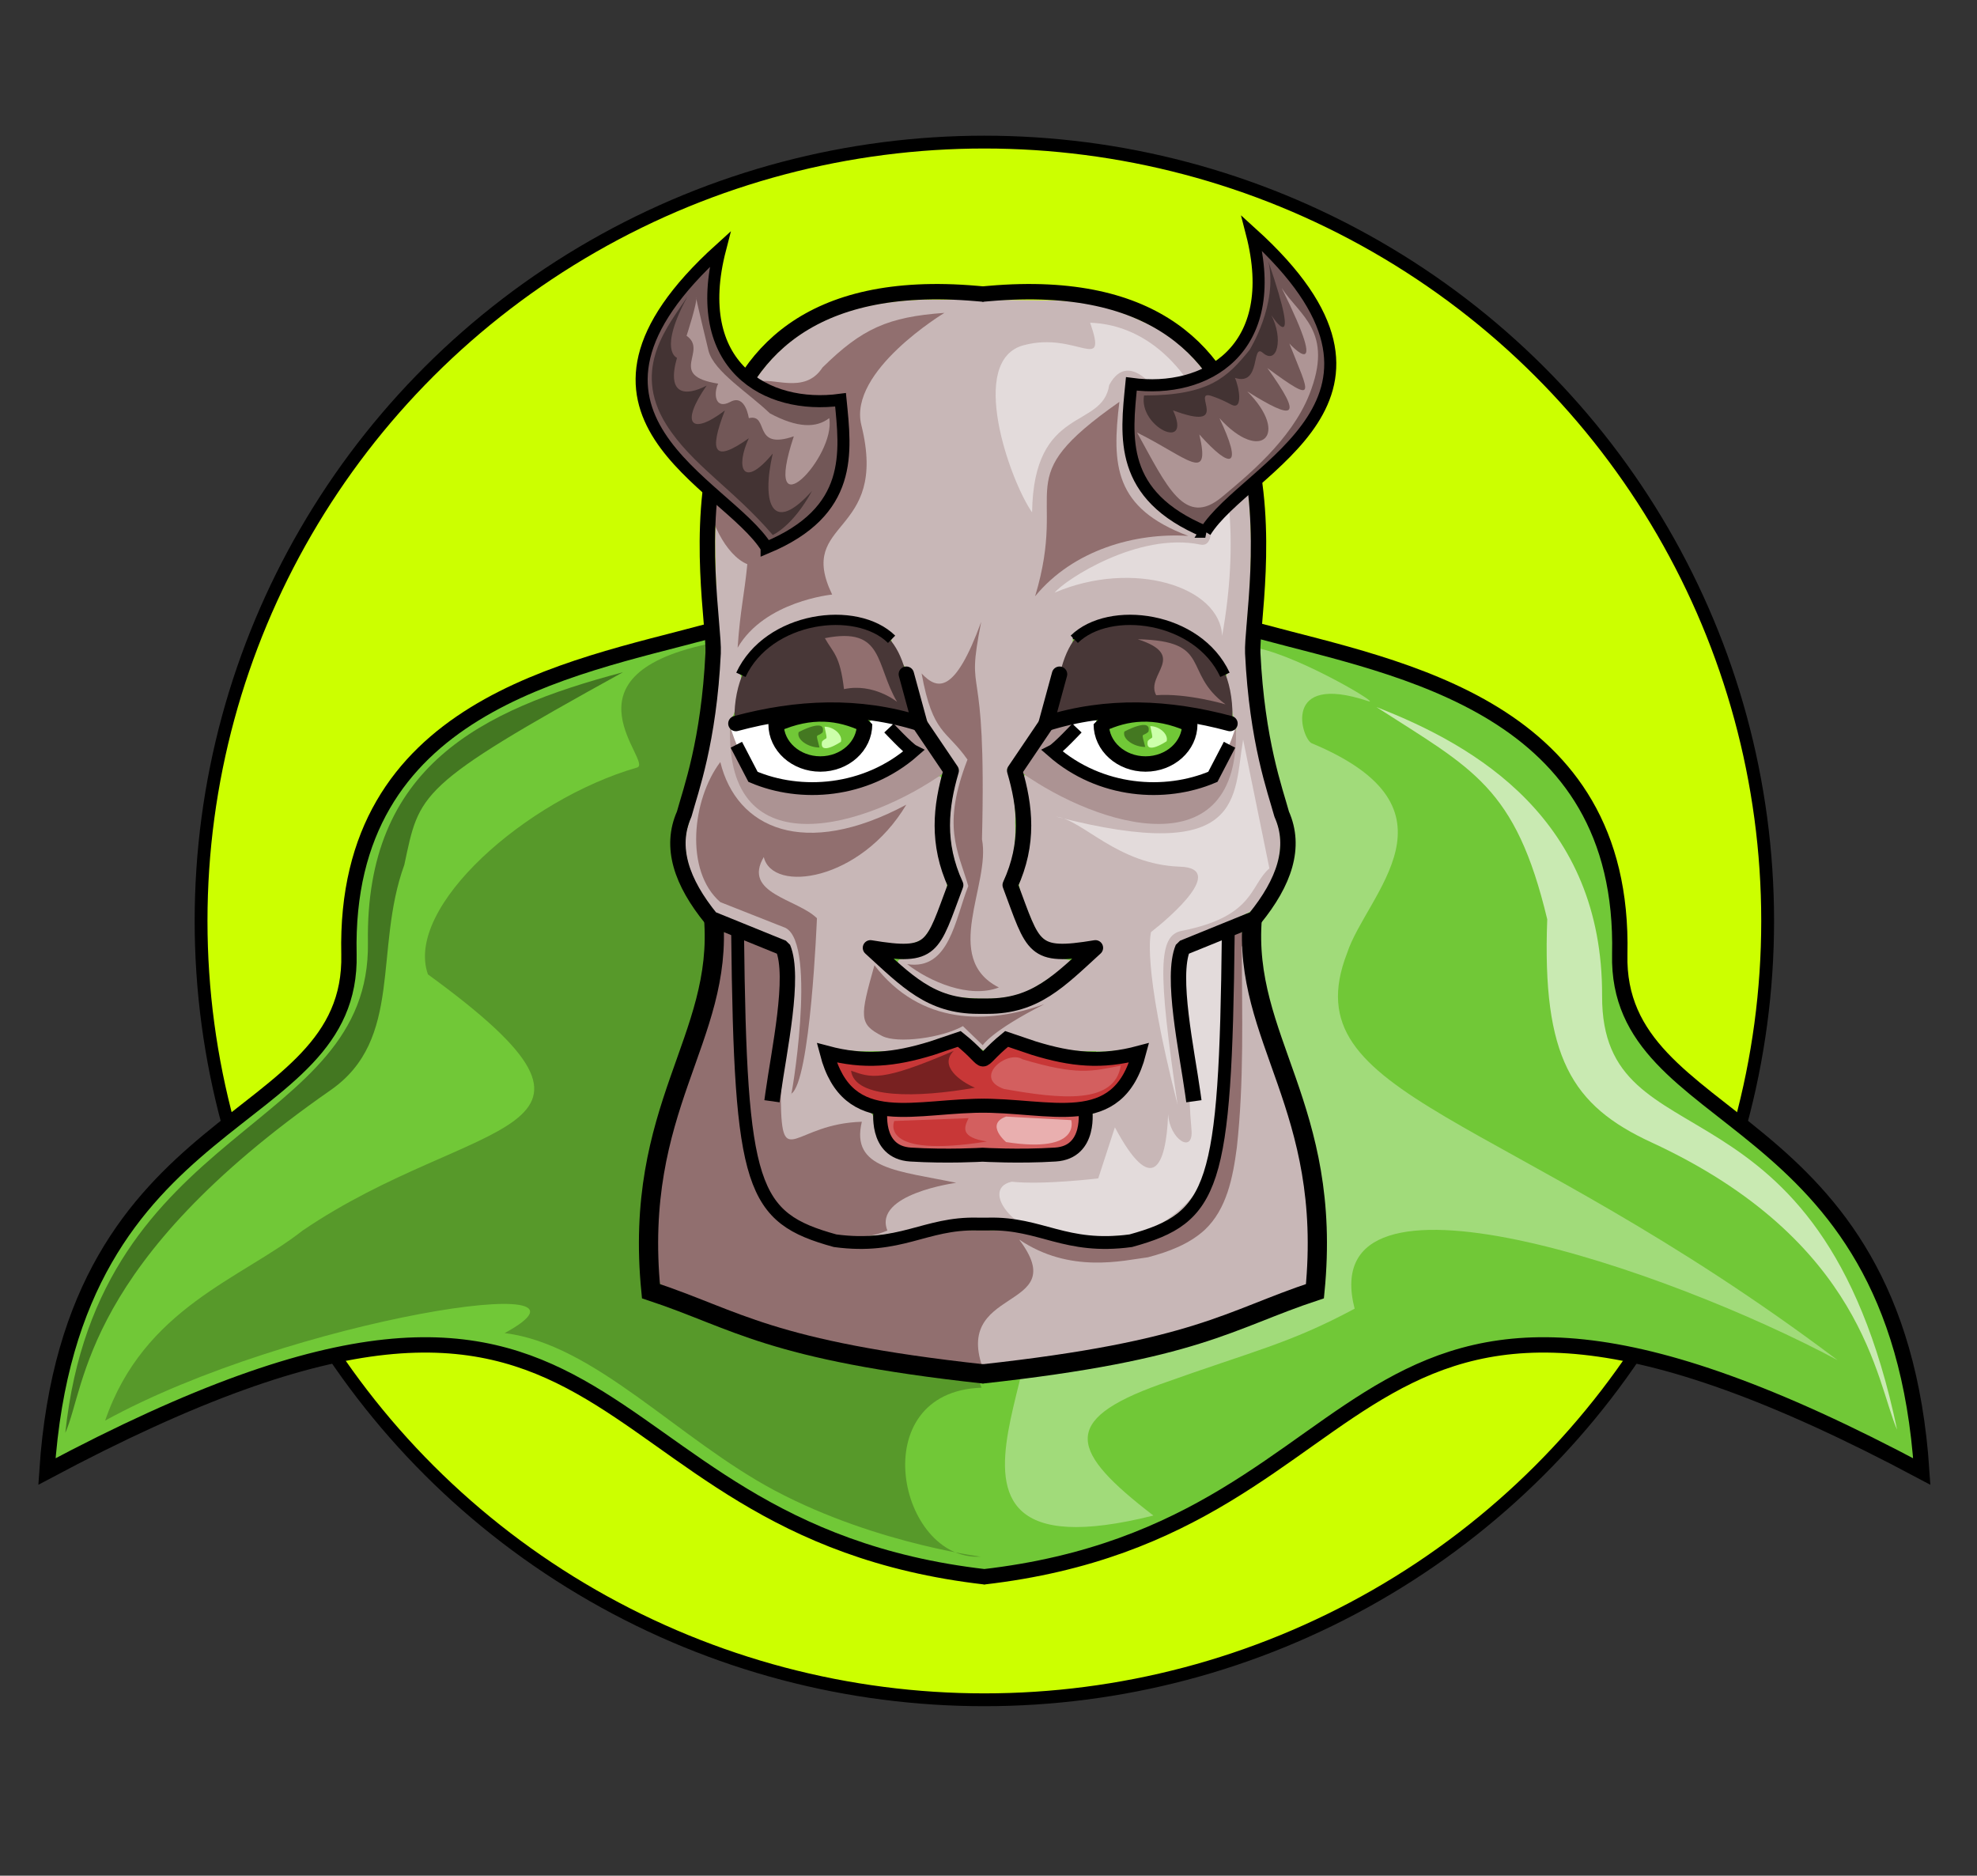 <?xml version="1.0" encoding="UTF-8" standalone="no"?>
<!-- Created with Inkscape (http://www.inkscape.org/) -->

<svg
   xmlns:dc="http://purl.org/dc/elements/1.1/"
   xmlns:cc="http://creativecommons.org/ns#"
   xmlns:rdf="http://www.w3.org/1999/02/22-rdf-syntax-ns#"
   xmlns:svg="http://www.w3.org/2000/svg"
   xmlns="http://www.w3.org/2000/svg"
   xmlns:sodipodi="http://sodipodi.sourceforge.net/DTD/sodipodi-0.dtd"
   xmlns:inkscape="http://www.inkscape.org/namespaces/inkscape"
   width="416.5mm"
   height="395.111mm"
   viewBox="0 0 1475.788 1400"
   id="svg2"
   version="1.1"
   inkscape:version="0.91 r13725"
   sodipodi:docname="GreyDevil.svg">
  <rect x="0" y="0" width="1475.788" height="1400" fill="#333333" stroke="none"/>
  <defs
     id="defs4" />
  <sodipodi:namedview
     id="base"
     pagecolor="#ffffff"
     bordercolor="#666666"
     borderopacity="1.0"
     inkscape:pageopacity="0.0"
     inkscape:pageshadow="2"
     inkscape:zoom="0.48928571"
     inkscape:cx="737.89386"
     inkscape:cy="700.00001"
     inkscape:document-units="px"
     inkscape:current-layer="layer1"
     showgrid="false"
     inkscape:window-width="1600"
     inkscape:window-height="837"
     inkscape:window-x="-8"
     inkscape:window-y="-8"
     inkscape:window-maximized="1"
     fit-margin-top="0"
     fit-margin-left="0"
     fit-margin-right="0"
     fit-margin-bottom="0"
     showguides="false" />
  <g
     inkscape:label="Layer 1"
     inkscape:groupmode="layer"
     id="layer1"
     transform="translate(339.57,85.581)">
    <g
       id="g8905">
      <g
         id="g8831">
        <g
           id="g8710"
           transform="matrix(0.957,0,0,0.957,12.079,4.586)">
          <ellipse
             ry="607.44"
             rx="610.982"
             cy="624.048"
             cx="400.368"
             id="path8708"
             style="color:#000000;clip-rule:nonzero;display:inline;overflow:visible;visibility:visible;opacity:1;isolation:auto;mix-blend-mode:normal;color-interpolation:sRGB;color-interpolation-filters:linearRGB;solid-color:#000000;solid-opacity:1;fill:#ccff00;fill-opacity:1;fill-rule:nonzero;stroke:#000000;stroke-width:10;stroke-linecap:round;stroke-linejoin:round;stroke-miterlimit:4;stroke-dasharray:none;stroke-dashoffset:0;stroke-opacity:1;color-rendering:auto;image-rendering:auto;shape-rendering:auto;text-rendering:auto;enable-background:accumulate" />
          <g
             transform="translate(78.859,33.043)"
             id="g8644">
            <path
               style="fill:#71c837;fill-rule:evenodd;stroke:#000000;stroke-width:11.976;stroke-linecap:butt;stroke-linejoin:miter;stroke-miterlimit:4;stroke-dasharray:none;stroke-opacity:1"
               d="m 105.54,365.291 c -107.575,29.035 -284.083,58.616 -279.652,251.697 3.192,139.118 -216.475,113.711 -235.588,403.42 464.632,-247.736 400.309,44.111 731.847,82.159 l -1.274,0 C 652.411,1064.519 588.088,772.672 1052.719,1020.408 1033.606,730.699 813.939,756.106 817.131,616.988 821.561,423.907 645.054,394.326 537.479,365.291 Z"
               id="path8445"
               inkscape:connector-curvature="0"
               sodipodi:nodetypes="csccccscc" />
            <path
               style="fill:#57992a;fill-opacity:1;fill-rule:evenodd;stroke:none;stroke-width:1px;stroke-linecap:butt;stroke-linejoin:miter;stroke-opacity:1"
               d="m 319.325,955.044 c -92.419,3.081 -65.003,135.101 -1.014,131.785 10.444,1.044 -78.353,-8.051 -160.244,-51.559 C 82.657,995.205 17.264,920.873 -52.714,912.467 40.942,861.672 -219.031,900.843 -364.306,980.701 c 30.183,-87.891 106.359,-110.685 154.004,-148.193 134.125,-91.18 274.303,-71.339 97.778,-199.831 -18.435,-52.516 76.706,-136.415 163.14,-161.318 13.213,-3.807 -62.882,-70.759 53.955,-96.067 z"
               id="path8594"
               inkscape:connector-curvature="0"
               sodipodi:nodetypes="ccsccccscc" />
            <path
               style="fill:#a1db7a;fill-opacity:1;fill-rule:evenodd;stroke:none;stroke-width:1px;stroke-linecap:butt;stroke-linejoin:miter;stroke-opacity:1"
               d="m 334.154,878.7 c 83.489,2.715 -107.199,232.745 119.21,176.053 -64.742,-49.778 -73.474,-74.146 4.957,-102.28 C 531.053,926.383 559.401,920.792 610.327,893.413 577.955,767.225 855.823,863.197 987.06,933.573 726.227,737.057 560.258,730.263 604.442,616.119 c 15.117,-46.28 95.09,-112.536 -27.545,-163.671 -7.709,-3.215 -24.183,-55.594 43.849,-32.926 12.182,4.059 -51.351,-33.96 -85.794,-41.237 z"
               id="path8594-6"
               inkscape:connector-curvature="0"
               sodipodi:nodetypes="ccscccsscc" />
            <g
               id="g8536">
              <path
                 inkscape:connector-curvature="0"
                 id="path8532"
                 d="m 233.814,434.113 c -2.905,0.288 -0.321,3.61 -0.778,5.265 -0.276,14.283 -11.188,27.011 -24.44,31.623 -13.68,4.935 -29.972,3.006 -41.364,-6.42 -7.569,-6.327 -13.129,-15.631 -13.229,-25.703 -0.913,-3.471 -5.402,-1.049 -7.686,-0.877 -6.641,1.143 -13.122,3.867 -19.873,3.997 -1.12,-0.773 -3.768,-0.817 -2.828,1.229 1.382,3.505 2.213,7.379 4.127,10.594 2.05,0.756 4.689,-2.976 5.372,0.405 3.842,7.087 7.213,14.566 11.432,21.361 15.27,5.633 31.558,8.601 47.856,7.68 23.752,-0.831 47.266,-9.28 66.068,-23.836 0.324,-3.054 -4.384,-4.946 -6.018,-7.511 -2.605,-2.611 -5.21,-5.222 -7.815,-7.833 1.564,-2.453 6.177,-4.315 5.705,-7.243 -5.461,-1.016 -10.974,-2.31 -16.528,-2.731 z"
                 style="color:#000000;clip-rule:nonzero;display:inline;overflow:visible;visibility:visible;opacity:1;isolation:auto;mix-blend-mode:normal;color-interpolation:sRGB;color-interpolation-filters:linearRGB;solid-color:#000000;solid-opacity:1;fill:#ffffff;fill-opacity:1;fill-rule:nonzero;stroke:none;stroke-width:15;stroke-linecap:round;stroke-linejoin:round;stroke-miterlimit:4;stroke-dasharray:none;stroke-dashoffset:0;stroke-opacity:1;color-rendering:auto;image-rendering:auto;shape-rendering:auto;text-rendering:auto;enable-background:accumulate" />
              <path
                 inkscape:connector-curvature="0"
                 id="path8534"
                 d="m 407.714,433.992 c -5.615,0.74 -11.261,1.575 -16.756,2.935 -1.53,1.853 1.9,3.385 2.839,4.739 5.03,2.291 -0.346,4.822 -2.307,7.275 -3.023,3.322 -6.778,6.183 -9.317,9.81 9.193,8.549 21.085,13.977 32.856,18.207 18.43,6.548 38.531,8.004 57.794,4.913 8.146,-1.547 16.419,-3.425 23.981,-6.738 3.944,-7.542 7.752,-15.202 11.844,-22.642 1.644,0.696 4.596,2.498 5.277,-0.316 1.219,-3.336 3.207,-6.636 3.549,-10.168 -1.566,-1.414 -3.823,0.953 -5.739,-0.161 -7.955,-1.329 -15.722,-3.842 -23.658,-5.088 -2.39,1.328 -0.567,4.898 -1.674,7.034 -3.211,15.436 -16.961,27.509 -32.612,29.335 -16.191,2.734 -34.111,-4.683 -42.001,-19.345 -2.494,-5.031 -4.697,-10.868 -3.879,-16.558 0.602,-0.891 1.932,-3.14 -0.197,-3.23 z"
                 style="color:#000000;clip-rule:nonzero;display:inline;overflow:visible;visibility:visible;opacity:1;isolation:auto;mix-blend-mode:normal;color-interpolation:sRGB;color-interpolation-filters:linearRGB;solid-color:#000000;solid-opacity:1;fill:#ffffff;fill-opacity:1;fill-rule:nonzero;stroke:none;stroke-width:15;stroke-linecap:round;stroke-linejoin:round;stroke-miterlimit:4;stroke-dasharray:none;stroke-dashoffset:0;stroke-opacity:1;color-rendering:auto;image-rendering:auto;shape-rendering:auto;text-rendering:auto;enable-background:accumulate" />
              <g
                 id="g8462">
                <path
                   style="color:#000000;clip-rule:nonzero;display:inline;overflow:visible;visibility:visible;opacity:1;isolation:auto;mix-blend-mode:normal;color-interpolation:sRGB;color-interpolation-filters:linearRGB;solid-color:#000000;solid-opacity:1;fill:#c8b7b7;fill-opacity:1;fill-rule:nonzero;stroke:none;stroke-width:12;stroke-linecap:round;stroke-linejoin:round;stroke-miterlimit:4;stroke-dasharray:none;stroke-dashoffset:0;stroke-opacity:1;color-rendering:auto;image-rendering:auto;shape-rendering:auto;text-rendering:auto;enable-background:accumulate"
                   d="m 288.097,106.455 c -33.943,-0.736 -68.926,3.787 -99.13,20.207 -35.72,19.023 -59.685,55.241 -69.032,94.028 -10.727,38.951 -8.764,79.763 -7.258,119.695 2.26,25.194 3.764,50.445 0.07,75.579 -3.695,35.493 -12.925,70.081 -23.357,104.114 -5.187,23.735 8.42,46.661 22.485,64.613 18.687,7.967 38.182,14.355 56.116,23.86 6.272,8.628 3.783,20.3 4.578,30.329 0.151,31.202 -6.644,61.954 -11.639,92.668 -3.321,-0.589 -10.757,0.993 -9.761,-4.566 4.208,-32.297 11.338,-64.49 10.711,-97.291 0.507,-6.361 -1.022,-14.142 -8.131,-16.053 -6.552,-2.454 -12.956,-6.208 -19.801,-7.354 -0.112,35.821 0.965,72.037 3.01,107.949 2.468,29.188 3.685,59.668 16.526,86.547 10.3,20.865 33.565,31.275 55.358,35.278 20.319,2.559 40.792,-0.314 60.37,-5.896 20.583,-6.156 42.052,-8.39 63.464,-7.007 30.716,1.468 59.65,16.757 90.837,13.513 17.656,-0.501 35.03,-7.302 49.173,-17.708 19.944,-16.177 24.028,-43.418 27.59,-67.283 5.489,-46.182 6.012,-92.798 6.815,-139.247 0.147,-2.437 0.519,-7.672 -3.397,-5.598 -8.01,3.329 -16.953,6.079 -23.588,11.711 -2.35,17.096 -1.175,34.698 1.132,51.778 2.833,20.002 6.366,39.919 8.876,59.951 -4.779,0.364 -12.85,4.238 -11.515,-3.881 -4.38,-34.056 -12.968,-68.121 -10.455,-102.535 0.826,-6.629 1.444,-15.669 9.215,-17.842 17.161,-8.33 35.992,-13.383 52.49,-23.055 14.383,-16.808 25.554,-39.312 21.813,-62.007 -6.436,-22.77 -13.922,-45.31 -17.967,-68.676 -6.956,-35.581 -10.168,-71.988 -5.882,-108.097 2.885,-43.628 3.46,-88.506 -8.968,-130.841 -11.419,-38.119 -36.807,-74.004 -74.237,-89.997 -24.356,-11.995 -51.627,-16.914 -78.657,-16.425 -25.947,-0.368 -51.901,-0.522 -77.852,-0.458 z m -83.918,246.531 c 16.48,0.013 34.2,4.014 46.623,15.334 -5.078,4.471 2.091,9.834 3.461,14.312 2.454,4.129 2.969,11.591 9.287,11.209 3.77,3.43 3.366,10.09 5.471,14.664 4.03,12.053 4.5,25.702 13.286,35.581 6.092,10.028 14.415,19.151 18.328,30.233 -3.232,16.008 -7.653,32.131 -6.019,48.659 0.767,13.971 4.981,27.464 10.472,40.248 -6.827,15.479 -10.453,33.192 -21.091,46.544 -6.31,8.063 -16.833,10.155 -26.519,10.94 -2.919,-0.315 -5.034,2.658 -2.02,4.393 14.949,13.807 33.4,25.745 54.427,26.04 17.524,1.444 36.095,0.652 51.527,-8.761 9.968,-5.672 19.454,-12.602 27.66,-20.444 -8.004,-2.628 -18.409,-1.228 -26.076,-6.575 -13.199,-9.266 -16.696,-26.299 -22.745,-40.32 -1.96,-6.01 -6.356,-12.027 -1.971,-18.026 6.111,-13.473 8.035,-28.243 7.253,-42.921 0.822,-14.156 -2.506,-27.967 -6.248,-41.499 8.336,-12.787 17.707,-25.087 25.423,-38.165 4.183,-13.097 5.991,-27.376 12.1,-39.653 1.901,-2.082 6.909,-0.547 6.503,-4.825 1.52,-6.971 7.907,-13.015 7.196,-20.263 -0.948,-3.31 4.619,-5.266 6.7,-7.045 17.397,-10.857 39.05,-10.944 58.702,-7.527 22.692,5.396 45.406,19.184 55.434,40.944 0.28,1.969 -2.219,3.655 -0.854,6.049 3.355,9.887 2.295,20.715 5.751,30.484 4.093,6.933 0.153,15.608 0.29,23.236 -1.154,20.926 -10.383,44.038 -30.825,52.962 -26.715,11.697 -56.791,3.328 -82.963,-6.287 -17.514,-6.406 -33.449,-16.254 -49.548,-25.406 -2.691,2.427 1.226,7.128 1.107,10.343 5.295,24.89 3.387,51.289 -5.934,75.014 1.895,11.258 7.349,21.773 11.824,32.245 3.215,7.844 10.033,14.874 19.118,14.384 10.455,1.084 20.837,-2.79 31.172,-1.716 4.187,1.982 3.848,7.491 0.052,9.56 -20.397,19.111 -42.217,40.769 -71.199,44.58 -21.852,2.546 -45.319,2.254 -64.941,-9.042 -17.006,-9.762 -31.805,-23.24 -45.434,-37.355 -4.298,-3.49 0.431,-9.802 5.211,-8.148 12.765,0.551 27.958,6.023 39.471,-2.124 10.116,-10.82 12.997,-26.218 18.763,-39.464 0.269,-7.406 -4.511,-14.712 -5.871,-22.203 -5.206,-20.81 -3.055,-42.437 1.264,-63.191 0.002,-4.452 -5.231,0.369 -7.133,1.042 -28.281,17.053 -59.459,31.618 -92.855,33.252 -15.294,1.121 -31.202,-2.318 -43.464,-12.045 -9.624,-7.76 -14.933,-19.904 -17.756,-31.683 -1.938,-11.977 -4.05,-24.25 -3.199,-36.34 6.121,-7.113 3.821,-17.691 7.011,-26.029 1.036,-3.763 3.046,-8.87 -1.06,-11.385 6.516,-16.126 21.708,-27.475 36.685,-35.284 11.908,-5.559 25.138,-8.415 38.155,-8.527 z m 98.428,324.957 c 6.968,3.461 11.529,11.044 18.471,14.08 6.166,-3.961 10.703,-10.637 17.009,-14.003 22.254,6.391 44.381,15.945 68.065,14.539 13.605,0.563 27.154,-0.911 40.214,-4.794 4.672,-2.218 1.033,3.873 0.948,5.946 -4.58,19.721 -16.678,39.776 -37.12,45.741 -7.741,0.819 -3.978,10.041 -6.095,15.352 -2.431,14.353 -16.81,25.512 -31.333,23.231 -38.077,-0.117 -76.192,0.81 -114.234,-0.582 -15.118,-2.616 -23.08,-18.727 -23.501,-32.847 -0.579,-6.707 -9.434,-5.554 -13.471,-9.172 -15.098,-8.36 -23.482,-24.284 -27.719,-40.441 -0.111,-2.384 -4.343,-9.073 0.166,-7.386 13.803,4.553 28.299,5.446 42.734,4.95 23.018,1.46 44.181,-8.766 65.868,-14.613 z"
                   id="path8336"
                   inkscape:connector-curvature="0" />
                <g
                   id="g8330">
                  <path
                     sodipodi:nodetypes="cccccccc"
                     inkscape:connector-curvature="0"
                     id="path8313"
                     d="m 123.209,439.253 c -4.087,112.758 107.86,78.236 167.212,35.936 l -17.601,-34.469 -22.002,-5.867 -2.934,8.801 15.401,16.134 c -27.462,19.059 -52.249,26.258 -85.073,27.135 -36.217,-0.516 -46.749,-21.423 -55.004,-47.67 z"
                     style="fill:#ac9393;fill-rule:evenodd;stroke:none;stroke-width:1px;stroke-linecap:butt;stroke-linejoin:miter;stroke-opacity:1" />
                  <path
                     sodipodi:nodetypes="cccccccc"
                     inkscape:connector-curvature="0"
                     id="path8313-5"
                     d="m 517.715,439.253 c 4.087,112.758 -107.86,78.236 -167.212,35.936 l 17.601,-34.469 22.002,-5.867 2.934,8.801 -15.401,16.134 c 27.462,19.059 52.249,26.258 85.073,27.135 36.217,-0.516 46.749,-21.423 55.004,-47.67 z"
                     style="fill:#ac9393;fill-rule:evenodd;stroke:none;stroke-width:1px;stroke-linecap:butt;stroke-linejoin:miter;stroke-opacity:1" />
                </g>
                <path
                   style="color:#000000;clip-rule:nonzero;display:inline;overflow:visible;visibility:visible;opacity:1;isolation:auto;mix-blend-mode:normal;color-interpolation:sRGB;color-interpolation-filters:linearRGB;solid-color:#000000;solid-opacity:1;fill:#71c837;fill-opacity:1;fill-rule:nonzero;stroke:none;stroke-width:18.436;stroke-linecap:round;stroke-linejoin:round;stroke-miterlimit:4;stroke-dasharray:none;stroke-dashoffset:0;stroke-opacity:1;color-rendering:auto;image-rendering:auto;shape-rendering:auto;text-rendering:auto;enable-background:accumulate"
                   d="m 193.374,433.712 c -9.81,1.121 -22.223,-0.066 -29.692,7.82 1.284,13.125 15.126,21.774 26.855,22.978 14.393,2.188 30.639,-7.819 34.132,-22.915 -7.048,-8.273 -21.53,-7.501 -31.295,-7.883 z"
                   id="path8253"
                   inkscape:connector-curvature="0" />
                <path
                   style="color:#000000;clip-rule:nonzero;display:inline;overflow:visible;visibility:visible;opacity:1;isolation:auto;mix-blend-mode:normal;color-interpolation:sRGB;color-interpolation-filters:linearRGB;solid-color:#000000;solid-opacity:1;fill:#71c837;fill-opacity:1;fill-rule:nonzero;stroke:none;stroke-width:12;stroke-linecap:round;stroke-linejoin:round;stroke-miterlimit:4;stroke-dasharray:none;stroke-dashoffset:0;stroke-opacity:1;color-rendering:auto;image-rendering:auto;shape-rendering:auto;text-rendering:auto;enable-background:accumulate"
                   d="m 439.537,432.776 c -7.551,1.041 -19.226,1.026 -23.852,8.382 1.498,12.924 20.901,22.087 32.95,21.321 11.414,0.216 26.888,-7.365 30.215,-18.176 -3.466,-7.429 -13.863,-9.993 -20.744,-11.3 -3.427,-0.229 -15.135,-0.298 -18.569,-0.227 z"
                   id="path8255"
                   inkscape:connector-curvature="0"
                   sodipodi:nodetypes="cccccc" />
                <path
                   style="color:#000000;clip-rule:nonzero;display:inline;overflow:visible;visibility:visible;opacity:1;isolation:auto;mix-blend-mode:normal;color-interpolation:sRGB;color-interpolation-filters:linearRGB;solid-color:#000000;solid-opacity:1;fill:#c83737;fill-opacity:1;fill-rule:nonzero;stroke:none;stroke-width:12;stroke-linecap:round;stroke-linejoin:round;stroke-miterlimit:4;stroke-dasharray:none;stroke-dashoffset:0;stroke-opacity:1;color-rendering:auto;image-rendering:auto;shape-rendering:auto;text-rendering:auto;enable-background:accumulate"
                   d="m 300.525,688.469 c -21.361,7.423 -43.247,14.737 -66.067,14.565 -8.893,0.269 -17.748,-0.615 -26.524,-2.097 -1.847,-0.515 -2.045,1.699 -1.143,2.813 4.057,9.889 10.79,19.131 20.56,23.964 11.731,6.068 25.3,5.994 38.163,5.584 22.627,-0.524 45.147,-4.117 67.758,-2.508 21.544,0.853 43.179,4.391 64.732,1.763 9.296,-1.523 18.686,-5.008 25.204,-12.081 5.163,-4.99 8.71,-11.462 11.25,-18.102 0.167,-2.479 -3.073,-1.21 -4.439,-1.094 -24.219,4.493 -49.108,0.659 -72.314,-6.962 -6.004,-1.781 -11.894,-4.156 -17.9,-5.744 -5.706,4.078 -10.165,9.971 -15.911,14.133 -3.024,2.084 -6.936,0.572 -9.21,-1.911 -4.617,-4.007 -8.747,-8.704 -13.671,-12.27 l -0.315,-0.093 -0.172,0.04 z"
                   id="path8263"
                   inkscape:connector-curvature="0" />
                <path
                   style="color:#000000;clip-rule:nonzero;display:inline;overflow:visible;visibility:visible;opacity:1;isolation:auto;mix-blend-mode:normal;color-interpolation:sRGB;color-interpolation-filters:linearRGB;solid-color:#000000;solid-opacity:1;fill:#d35f5f;fill-opacity:1;fill-rule:nonzero;stroke:none;stroke-width:12;stroke-linecap:round;stroke-linejoin:round;stroke-miterlimit:4;stroke-dasharray:none;stroke-dashoffset:0;stroke-opacity:1;color-rendering:auto;image-rendering:auto;shape-rendering:auto;text-rendering:auto;enable-background:accumulate"
                   d="m 314.422,740.048 c -22.511,0.42 -44.878,4.03 -67.402,2.645 -1.777,-0.537 -2.632,1.177 -2.158,2.671 0.71,7.535 2.582,16.267 9.683,20.358 6.94,3.847 15.206,2.769 22.821,3.379 18.684,0.871 37.332,-0.788 56.012,0.02 15.278,0.239 30.618,0.439 45.849,-0.933 5.9,-0.94 11.603,-4.473 13.845,-10.207 2.127,-4.768 2.934,-10.225 2.47,-15.34 -2.499,-0.263 -5.212,0.472 -7.823,0.27 -21.434,0.636 -42.69,-2.865 -64.146,-2.822 -3.05,-0.049 -6.1,-0.075 -9.151,-0.042 z"
                   id="path8265"
                   inkscape:connector-curvature="0" />
                <path
                   transform="matrix(1,0,-0.322,0.947,0,0)"
                   style="color:#000000;clip-rule:nonzero;display:inline;overflow:visible;visibility:visible;opacity:1;isolation:auto;mix-blend-mode:normal;color-interpolation:sRGB;color-interpolation-filters:linearRGB;solid-color:#000000;solid-opacity:1;fill:#483737;fill-opacity:1;fill-rule:nonzero;stroke:none;stroke-width:12;stroke-linecap:round;stroke-linejoin:round;stroke-miterlimit:4;stroke-dasharray:none;stroke-dashoffset:0;stroke-opacity:1;color-rendering:auto;image-rendering:auto;shape-rendering:auto;text-rendering:auto;enable-background:accumulate"
                   d="m 411.953,455.826 c -23.888,-3.191 -53.873,-4.329 -86.539,-4.329 -32.666,0 -30.876,8.143 -51.205,7.115 -20.994,-63.667 18.539,-82.029 51.205,-82.029 32.666,0 59.848,8.413 86.539,79.244 z"
                   id="path8267"
                   inkscape:connector-curvature="0"
                   sodipodi:nodetypes="cscsc" />
                <path
                   style="color:#000000;clip-rule:nonzero;display:inline;overflow:visible;visibility:visible;opacity:1;isolation:auto;mix-blend-mode:normal;color-interpolation:sRGB;color-interpolation-filters:linearRGB;solid-color:#000000;solid-opacity:1;fill:#483737;fill-opacity:1;fill-rule:nonzero;stroke:none;stroke-width:12;stroke-linecap:round;stroke-linejoin:round;stroke-miterlimit:4;stroke-dasharray:none;stroke-dashoffset:0;stroke-opacity:1;color-rendering:auto;image-rendering:auto;shape-rendering:auto;text-rendering:auto;enable-background:accumulate"
                   d="m 376.414,429.141 c 22.861,-3.021 52.479,-4.099 85.146,-4.099 32.666,0 33.497,7.71 53.496,6.736 0.5,-60.279 -44.944,-77.664 -77.61,-77.664 -32.666,0 -57.14,7.965 -61.031,75.026 z"
                   id="path8267-0"
                   inkscape:connector-curvature="0"
                   sodipodi:nodetypes="cscsc" />
                <path
                   style="color:#000000;clip-rule:nonzero;display:inline;overflow:visible;visibility:visible;opacity:1;isolation:auto;mix-blend-mode:normal;color-interpolation:sRGB;color-interpolation-filters:linearRGB;solid-color:#000000;solid-opacity:1;fill:#916f6f;fill-opacity:1;fill-rule:nonzero;stroke:none;stroke-width:12;stroke-linecap:round;stroke-linejoin:round;stroke-miterlimit:4;stroke-dasharray:none;stroke-dashoffset:0;stroke-opacity:1;color-rendering:auto;image-rendering:auto;shape-rendering:auto;text-rendering:auto;enable-background:accumulate"
                   d="m 118.306,599.848 c -1.182,6.877 -0.196,14.175 -1.364,21.125 -4.84,43.408 -23.704,83.468 -35.877,125.095 -11.093,35.398 -15.752,72.664 -14.257,109.709 0.628,6.029 -0.563,12.653 1.854,18.317 5.591,3.943 12.832,4.919 19.003,7.817 33.79,13.076 67.572,26.656 103.05,34.531 40.615,9.487 81.986,15.407 123.383,20.21 17.312,0.76 34.422,-3.091 51.564,-4.935 53.337,-7.204 106.596,-17.853 156.712,-37.96 16.089,-6.468 32.552,-12.075 48.519,-18.802 4.044,-2.683 1.838,-8.655 2.786,-12.654 2.323,-40.592 -2.595,-81.592 -15.189,-120.281 -9.712,-31.765 -22.559,-62.622 -30.254,-94.94 -3.745,-15.355 -4.737,-31.135 -5.688,-46.876 -1.834,-1.131 -6.894,0.442 -6.339,3.27 -1.156,51.891 -0.856,104.065 -7.913,155.531 -3.623,22.864 -8.944,47.913 -26.813,64.233 -12.531,11.146 -28.754,17.128 -44.774,21.281 -19.256,2.466 -39.13,1.834 -57.936,-3.469 -16.661,-4.128 -33.349,-9.476 -50.736,-8.741 -15.857,-0.599 -31.919,-0.354 -47.289,4.055 -18.093,4.579 -36.305,10.011 -55.107,9.527 -19.437,1.033 -38.612,-5.214 -55.521,-14.546 -18.463,-10.483 -28.642,-30.658 -33.326,-50.531 -8.339,-35.252 -9.306,-71.62 -10.672,-107.676 -0.66,-23.673 -1.441,-47.35 -1.388,-71.036 -1.211,-1.302 -4.499,-2.7 -6.429,-2.253 z"
                   id="path8311"
                   inkscape:connector-curvature="0" />
                <path
                   style="fill:#916f6f;fill-rule:evenodd;stroke:none;stroke-width:1px;stroke-linecap:butt;stroke-linejoin:miter;stroke-opacity:1"
                   d="m 290.36,116.758 c -44.151,3.137 -64.415,12.359 -95.119,42.626 -14.037,21.705 -39.674,6.693 -50.548,11.428 -67.837,29.543 -40.934,128.45 -8.081,141.946 -2.342,24.204 -5.545,35.606 -7.563,65.17 21.168,-36.457 73.742,-41.48 73.742,-41.48 -28.562,-59.182 44.5,-44.842 22.78,-132.141 -10.504,-42.22 64.789,-87.549 64.789,-87.549 z"
                   id="path8340"
                   inkscape:connector-curvature="0"
                   sodipodi:nodetypes="ccscccsc" />
                <path
                   style="fill:#916f6f;fill-opacity:1;fill-rule:evenodd;stroke:none;stroke-width:1px;stroke-linecap:butt;stroke-linejoin:miter;stroke-opacity:1"
                   d="m 115.553,467.06 c -22.101,29.193 -27.972,85.087 1e-5,109.273 l 50.869,20.096 c 25.395,13.006 3.401,139.785 4.396,129.369 15.072,-8.792 20.096,-136.905 20.096,-136.905 -15.319,-15.114 -58.274,-19.254 -41.448,-47.729 6.693,28.385 75.341,19.111 111.157,-40.82 -79.68,42.635 -132.453,18.455 -145.07,-33.284 z"
                   id="path8342"
                   inkscape:connector-curvature="0"
                   sodipodi:nodetypes="cccccccc" />
                <path
                   style="fill:#916f6f;fill-opacity:1;fill-rule:evenodd;stroke:none;stroke-width:1px;stroke-linecap:butt;stroke-linejoin:miter;stroke-opacity:1"
                   d="m 319.027,357.787 c -20.609,56.39 -34.135,53.287 -46.472,40.192 8.747,47.908 19.351,43.64 35.796,67.197 -20.079,51.915 -7.642,70.538 0.628,98.597 -10.208,25.386 -14.645,66.13 -47.729,60.917 17.527,13.619 48.513,27.09 71.593,18.212 -45.07,-22.82 -6.227,-80.396 -13.188,-115.553 3.828,-151.066 -13.484,-103.918 -0.628,-169.562 z"
                   id="path8344"
                   inkscape:connector-curvature="0"
                   sodipodi:nodetypes="cccccccc" />
                <path
                   style="fill:#916f6f;fill-opacity:1;fill-rule:evenodd;stroke:none;stroke-width:1px;stroke-linecap:butt;stroke-linejoin:miter;stroke-opacity:1"
                   d="m 197.117,370.459 c 6.608,11.762 11.754,13.157 14.908,39.755 23.141,-5.011 41.411,9.939 41.411,9.939 -17.111,-29.166 -9.984,-58.866 -56.319,-49.693 z"
                   id="path8346"
                   inkscape:connector-curvature="0"
                   sodipodi:nodetypes="ccsc" />
                <path
                   style="fill:#916f6f;fill-opacity:1;fill-rule:evenodd;stroke:none;stroke-width:1px;stroke-linecap:butt;stroke-linejoin:miter;stroke-opacity:1"
                   d="m 441.166,371.307 c 39.737,12.866 5.68,27.513 14.356,43.62 24.245,-1.699 54.111,7.178 54.111,7.178 -34.228,-25.301 -9.431,-49.48 -68.466,-50.798 z"
                   id="path8346-0"
                   inkscape:connector-curvature="0"
                   sodipodi:nodetypes="ccsc" />
                <path
                   style="fill:#916f6f;fill-opacity:1;fill-rule:evenodd;stroke:none;stroke-width:1px;stroke-linecap:butt;stroke-linejoin:miter;stroke-opacity:1"
                   d="m 368.283,655.92 c -41.411,20.982 -48.037,32.025 -48.037,32.025 l -15.46,-14.908 c -16.371,9.253 -51.134,13.793 -62.945,7.73 -18.277,-9.382 -17.496,-14.652 -6.074,-55.215 36.096,47.041 88.554,46.179 132.516,30.368 z"
                   id="path8363"
                   inkscape:connector-curvature="0"
                   sodipodi:nodetypes="cccscc" />
                <path
                   style="fill:#782121;fill-rule:evenodd;stroke:none;stroke-width:1px;stroke-linecap:butt;stroke-linejoin:miter;stroke-opacity:1"
                   d="m 314.172,721.073 c -11.608,-4.957 -28.248,-17.028 -16.564,-28.712 -56.821,24.474 -64.262,20.979 -80.061,15.46 2.679,22.141 52.183,21.162 96.626,13.252 z"
                   id="path8365"
                   inkscape:connector-curvature="0"
                   sodipodi:nodetypes="cccc" />
                <path
                   style="fill:#c83737;fill-rule:evenodd;stroke:none;stroke-width:1px;stroke-linecap:butt;stroke-linejoin:miter;stroke-opacity:1"
                   d="m 323.559,763.037 c -20.749,-3.256 -18.148,-10.634 -14.356,-18.221 l -57.976,2.209 c 0,0 -13.068,29.562 72.331,16.012 z"
                   id="path8367"
                   inkscape:connector-curvature="0"
                   sodipodi:nodetypes="cccc" />
                <path
                   style="fill:#d35f5f;fill-rule:evenodd;stroke:none;stroke-width:1px;stroke-linecap:butt;stroke-linejoin:miter;stroke-opacity:1"
                   d="m 336.81,722.057 c -24.711,-8.725 2.434,-30.734 14.356,-23.19 43.017,12.879 54.323,9.384 76.749,4.969 -4.887,30.423 -46.661,26.132 -91.104,18.221 z"
                   id="path8365-0"
                   inkscape:connector-curvature="0"
                   sodipodi:nodetypes="cccc" />
                <path
                   style="fill:#e9afaf;fill-rule:evenodd;stroke:none;stroke-width:1px;stroke-linecap:butt;stroke-linejoin:miter;stroke-opacity:1"
                   d="m 338.467,763.468 c 0,0 -16.637,-13.946 10e-6,-19.877 l 50.798,2.761 c 0,0 8.099,26.249 -50.798,17.117 z"
                   id="path8367-9"
                   inkscape:connector-curvature="0"
                   sodipodi:nodetypes="cccc" />
                <path
                   style="fill:#e3dbdb;fill-rule:evenodd;stroke:none;stroke-width:1px;stroke-linecap:butt;stroke-linejoin:miter;stroke-opacity:1"
                   d="m 404.046,124.44 c 13.873,40.532 -10.515,6.589 -51.572,17.473 -44.643,11.455 -10.865,106.045 6.266,130.43 1.203,-84.125 54.922,-64.185 60.169,-99.356 31.46,-58.4 104.231,131.34 71.048,124.485 -48.535,-10.027 -105.743,27.65 -113.564,37.442 61.452,-26.117 129.049,-4.609 130.585,33.798 C 533.585,219.844 476.679,126.934 404.046,124.44 Z"
                   id="path8387"
                   inkscape:connector-curvature="0"
                   sodipodi:nodetypes="ccccsccc" />
                <path
                   style="fill:#e3dbdb;fill-opacity:1;fill-rule:evenodd;stroke:none;stroke-width:1px;stroke-linecap:butt;stroke-linejoin:miter;stroke-opacity:1"
                   d="m 523.361,449.551 c -7.737,44.197 2.358,98.33 -145.87,60.104 20.955,2.503 47.649,37.398 96.571,39.024 36.439,1.211 -7.321,39.178 -22.504,50.98 0,0 -7.763,23.902 20.701,134.745 -15.587,-105.343 -15.095,-132.065 3.117,-135.654 57.168,-11.265 53.131,-35.591 68.472,-48.758 z"
                   id="path8389"
                   inkscape:connector-curvature="0"
                   sodipodi:nodetypes="ccsccscc" />
                <path
                   style="fill:#916f6f;fill-opacity:1;fill-rule:evenodd;stroke:none;stroke-width:1px;stroke-linecap:butt;stroke-linejoin:miter;stroke-opacity:1"
                   d="m 134.185,605.657 c 26.837,4.329 21.354,14.79 26.837,4.329 18.843,12.085 0.866,103.745 1.731,121.199 0.866,55.405 9.93,17.958 63.197,16.448 -9.043,37.217 29.128,38.209 73.585,47.614 0,0 -64.928,8.657 -53.674,37.225 -36.392,15.744 -92.666,-4.833 -104.751,-45.883 -4.098,-30.641 -10.883,-141.214 -6.926,-180.933 z"
                   id="path8391"
                   inkscape:connector-curvature="0"
                   sodipodi:nodetypes="cccccccc" />
                <path
                   style="fill:#e3dbdb;fill-opacity:1;fill-rule:evenodd;stroke:none;stroke-width:1px;stroke-linecap:butt;stroke-linejoin:miter;stroke-opacity:1"
                   d="m 513.365,600.463 -9.523,173.142 c -14.545,34.539 -42.24,57.901 -68.391,62.331 0,0 -35.123,2.06 -38.957,2.597 -44.908,6.287 -81.325,-37.907 -53.674,-44.151 24.67,2.649 67.525,-2.597 67.525,-2.597 l 12.986,-39.823 c 28.934,54.183 39.959,31.073 41.554,-10.388 0.943,19.795 20.05,31.793 18.18,12.12 -2.68,-28.194 -2.536,-75.337 -2.597,-75.317 l -8.657,-64.928 z"
                   id="path8393"
                   inkscape:connector-curvature="0"
                   sodipodi:nodetypes="cccsccccsccc" />
                <path
                   style="color:#000000;clip-rule:nonzero;display:inline;overflow:visible;visibility:visible;opacity:1;isolation:auto;mix-blend-mode:normal;color-interpolation:sRGB;color-interpolation-filters:linearRGB;solid-color:#000000;solid-opacity:1;fill:#c8b7b7;fill-opacity:1;fill-rule:nonzero;stroke:none;stroke-width:12;stroke-linecap:round;stroke-linejoin:round;stroke-miterlimit:4;stroke-dasharray:none;stroke-dashoffset:0;stroke-opacity:1;color-rendering:auto;image-rendering:auto;shape-rendering:auto;text-rendering:auto;enable-background:accumulate"
                   d="m 322.45,945.107 c 53.149,-7.205 163.984,-22.433 213.577,-42.54 15.92,-6.468 32.237,-12.075 48.029,-18.802 3.974,-2.683 1.612,-8.655 2.456,-12.654 1.264,-40.592 -4.724,-81.592 -18.326,-120.281 -10.54,-31.765 -24.193,-62.622 -32.73,-94.94 -4.145,-15.355 -5.549,-31.135 -6.911,-46.876 -1.864,-1.131 -6.882,0.442 -6.254,3.27 0.197,51.891 1.859,104.065 -3.856,155.531 -3.027,22.864 -7.694,47.913 -25.137,64.233 -12.24,11.146 -28.307,17.128 -44.219,21.281 -19.192,2.466 -60.725,13.088 -100.447,-13.858 43.251,57.353 -56.733,34.854 -26.181,105.637 z"
                   id="path8311-0"
                   inkscape:connector-curvature="0"
                   sodipodi:nodetypes="ccccccccccccc" />
                <g
                   id="g8285">
                  <g
                     transform="translate(0,-0.87)"
                     id="g8188">
                    <g
                       id="g8174">
                      <g
                         transform="translate(0,1.331)"
                         id="g8125">
                        <path
                           style="fill:none;fill-rule:evenodd;stroke:#000000;stroke-width:12;stroke-linecap:round;stroke-linejoin:bevel;stroke-miterlimit:4;stroke-dasharray:none;stroke-opacity:1"
                           d="m 260.654,398.102 10.496,38.486 c -47.816,-15.116 -95.632,-12.835 -143.447,0"
                           id="path8110"
                           inkscape:connector-curvature="0"
                           sodipodi:nodetypes="ccc" />
                        <path
                           style="fill:none;fill-rule:evenodd;stroke:#000000;stroke-width:10.944;stroke-linecap:butt;stroke-linejoin:miter;stroke-miterlimit:4;stroke-dasharray:none;stroke-opacity:1"
                           d="m 324.636,734.674 c -56.545,-1.055 -109.507,22.025 -126.067,-41.328 28.981,7.74 52.379,5.603 82.156,-3.594 l 21.247,-7.187 c 26.555,21.204 10.429,21.555 36.861,0 l 21.247,7.187 c 29.777,9.196 53.174,11.334 82.156,3.594 -16.559,63.352 -69.522,40.273 -126.067,41.328"
                           id="path8114"
                           inkscape:connector-curvature="0"
                           sodipodi:nodetypes="cccccccc" />
                        <path
                           sodipodi:nodetypes="cscccc"
                           style="fill:none;fill-rule:evenodd;stroke:#000000;stroke-width:12;stroke-linecap:square;stroke-linejoin:bevel;stroke-miterlimit:4;stroke-dasharray:none;stroke-opacity:1"
                           d="M 315.309,101.172 C 52.222,78.348 111.886,341.786 109.949,381.674 c -3.364,69.28 -17.521,106.978 -22.575,125.578 -11.488,25.752 -2.073,53.113 21.085,81.53 l 55.979,22.742 c 9.456,22.467 -3.011,79.781 -7.752,113.708"
                           id="path8118"
                           inkscape:connector-curvature="0" />
                        <path
                           style="fill:none;fill-rule:evenodd;stroke:#000000;stroke-width:10;stroke-linecap:butt;stroke-linejoin:miter;stroke-miterlimit:4;stroke-dasharray:none;stroke-opacity:1"
                           d="m 128.049,453.134 13.005,25.01 c 37.072,15.764 87.806,12.577 125.048,-20.008 -4.002,-2.001 -19.007,-18.007 -19.007,-18.007"
                           id="path8120"
                           inkscape:connector-curvature="0"
                           sodipodi:nodetypes="cccc" />
                        <path
                           style="color:#000000;clip-rule:nonzero;display:inline;overflow:visible;visibility:visible;opacity:1;isolation:auto;mix-blend-mode:normal;color-interpolation:sRGB;color-interpolation-filters:linearRGB;solid-color:#000000;solid-opacity:1;fill:none;fill-opacity:1;fill-rule:nonzero;stroke:#000000;stroke-width:12;stroke-linecap:square;stroke-linejoin:bevel;stroke-miterlimit:4;stroke-dasharray:none;stroke-dashoffset:0;stroke-opacity:1;color-rendering:auto;image-rendering:auto;shape-rendering:auto;text-rendering:auto;enable-background:accumulate"
                           d="m 228.087,437.128 c 0,17.127 -15.452,31.012 -34.513,31.012 -19.061,0 -34.513,-13.884 -34.513,-31.012 27.555,-12.122 49.441,-9.13 69.026,0 z"
                           id="path8122"
                           inkscape:connector-curvature="0"
                           sodipodi:nodetypes="cscc" />
                      </g>
                      <path
                         sodipodi:nodetypes="cccccc"
                         inkscape:connector-curvature="0"
                         id="path8170"
                         d="m 129.049,602.19 c 2.172,198.42 10.79,221.075 76.029,239.091 51.181,6.909 69.832,-14.01 111.042,-13.005 l 8.564,0 c 41.21,-1.005 59.861,19.914 111.042,13.005 65.239,-18.016 73.857,-40.672 76.029,-239.091"
                         style="fill:none;fill-rule:evenodd;stroke:#000000;stroke-width:10;stroke-linecap:butt;stroke-linejoin:miter;stroke-miterlimit:4;stroke-dasharray:none;stroke-opacity:1" />
                      <path
                         sodipodi:nodetypes="cc"
                         inkscape:connector-curvature="0"
                         id="path8172"
                         d="m 131.61,399.907 c 21.257,-45.695 90.044,-54.702 117.548,-27.702"
                         style="fill:none;fill-rule:evenodd;stroke:#000000;stroke-width:8;stroke-linecap:butt;stroke-linejoin:miter;stroke-miterlimit:4;stroke-dasharray:none;stroke-opacity:1" />
                    </g>
                    <path
                       style="fill:none;fill-rule:evenodd;stroke:#000000;stroke-width:15;stroke-linecap:butt;stroke-linejoin:miter;stroke-miterlimit:4;stroke-dasharray:none;stroke-opacity:1"
                       d="m 110.277,589.197 c 7.877,94.969 -63.016,147.578 -48.837,291.448 67.358,22.272 91.657,46.201 259.94,64.591"
                       id="path8186"
                       inkscape:connector-curvature="0"
                       sodipodi:nodetypes="ccc" />
                  </g>
                  <g
                     id="g8188-2"
                     transform="matrix(-1,0,0,1,640.805,-0.87)">
                    <g
                       id="g8174-7">
                      <g
                         transform="translate(0,1.331)"
                         id="g8125-0">
                        <path
                           style="fill:none;fill-rule:evenodd;stroke:#000000;stroke-width:12;stroke-linecap:round;stroke-linejoin:bevel;stroke-miterlimit:4;stroke-dasharray:none;stroke-opacity:1"
                           d="m 260.654,398.102 10.496,38.486 c -47.816,-15.116 -95.632,-12.835 -143.447,0"
                           id="path8110-7"
                           inkscape:connector-curvature="0"
                           sodipodi:nodetypes="ccc" />
                        <path
                           style="fill:none;fill-rule:evenodd;stroke:#000000;stroke-width:12;stroke-linecap:round;stroke-linejoin:round;stroke-miterlimit:4;stroke-dasharray:none;stroke-opacity:1"
                           d="m 270.173,435.666 25.468,37.659 c -8.153,27.875 -11.484,56.715 3.499,89.217 -18.45,49.219 -17.125,57.207 -66.476,48.982 28.253,25.816 46.758,45.483 83.969,45.483 l 7.537,0 c 37.211,0 55.716,-19.667 83.969,-45.483 -49.35,8.225 -48.025,0.237 -66.476,-48.982 14.983,-32.502 11.652,-61.342 3.499,-89.217 l 25.468,-37.659"
                           id="path8112-1"
                           inkscape:connector-curvature="0"
                           sodipodi:nodetypes="cccccccccc" />
                        <path
                           sodipodi:nodetypes="csccsc"
                           style="fill:none;fill-rule:evenodd;stroke:#000000;stroke-width:10.874;stroke-linecap:butt;stroke-linejoin:miter;stroke-miterlimit:4;stroke-dasharray:none;stroke-opacity:1"
                           d="m 240.621,737.118 c 0,0 -5.286,33.841 23.32,35.623 28.606,1.781 56.404,0.144 56.404,0.144 l 0.69,0 c 0,0 27.222,1.637 55.828,-0.144 28.606,-1.781 23.32,-35.623 23.32,-35.623"
                           id="path8116-9"
                           inkscape:connector-curvature="0" />
                        <path
                           sodipodi:nodetypes="cscccc"
                           style="fill:none;fill-rule:evenodd;stroke:#000000;stroke-width:12;stroke-linecap:square;stroke-linejoin:bevel;stroke-miterlimit:4;stroke-dasharray:none;stroke-opacity:1"
                           d="M 315.309,101.172 C 52.222,78.348 111.886,341.786 109.949,381.674 c -3.364,69.28 -17.521,106.978 -22.575,125.578 -11.488,25.752 -2.073,53.113 21.085,81.53 l 55.979,22.742 c 9.456,22.467 -3.011,79.781 -7.752,113.708"
                           id="path8118-7"
                           inkscape:connector-curvature="0" />
                        <path
                           style="fill:none;fill-rule:evenodd;stroke:#000000;stroke-width:10;stroke-linecap:butt;stroke-linejoin:miter;stroke-miterlimit:4;stroke-dasharray:none;stroke-opacity:1"
                           d="m 128.049,453.134 13.005,25.01 c 37.072,15.764 87.806,12.577 125.048,-20.008 -4.002,-2.001 -19.007,-18.007 -19.007,-18.007"
                           id="path8120-9"
                           inkscape:connector-curvature="0"
                           sodipodi:nodetypes="cccc" />
                        <path
                           style="color:#000000;clip-rule:nonzero;display:inline;overflow:visible;visibility:visible;opacity:1;isolation:auto;mix-blend-mode:normal;color-interpolation:sRGB;color-interpolation-filters:linearRGB;solid-color:#000000;solid-opacity:1;fill:none;fill-opacity:1;fill-rule:nonzero;stroke:#000000;stroke-width:12;stroke-linecap:square;stroke-linejoin:bevel;stroke-miterlimit:4;stroke-dasharray:none;stroke-dashoffset:0;stroke-opacity:1;color-rendering:auto;image-rendering:auto;shape-rendering:auto;text-rendering:auto;enable-background:accumulate"
                           d="m 228.087,437.128 c 0,17.127 -15.452,31.012 -34.513,31.012 -19.061,0 -34.513,-13.884 -34.513,-31.012 27.555,-12.122 49.441,-9.13 69.026,0 z"
                           id="path8122-9"
                           inkscape:connector-curvature="0"
                           sodipodi:nodetypes="cscc" />
                      </g>
                      <path
                         sodipodi:nodetypes="cc"
                         inkscape:connector-curvature="0"
                         id="path8172-4"
                         d="m 131.61,399.907 c 21.257,-45.695 90.044,-54.702 117.548,-27.702"
                         style="fill:none;fill-rule:evenodd;stroke:#000000;stroke-width:8;stroke-linecap:butt;stroke-linejoin:miter;stroke-miterlimit:4;stroke-dasharray:none;stroke-opacity:1" />
                    </g>
                    <path
                       style="fill:none;fill-rule:evenodd;stroke:#000000;stroke-width:15;stroke-linecap:butt;stroke-linejoin:miter;stroke-miterlimit:4;stroke-dasharray:none;stroke-opacity:1"
                       d="m 110.277,589.197 c 7.877,94.969 -63.016,147.578 -48.837,291.448 67.358,22.272 91.657,46.201 259.94,64.591"
                       id="path8186-0"
                       inkscape:connector-curvature="0"
                       sodipodi:nodetypes="ccc" />
                  </g>
                </g>
                <path
                   style="fill:#447821;fill-opacity:1;fill-rule:evenodd;stroke:none;stroke-width:1px;stroke-linecap:butt;stroke-linejoin:miter;stroke-opacity:1"
                   d="m 176.674,443.71 c -1.927,5.695 7.271,12.07 16.263,12.043 -3.367,-12.8 -2.371,-7.379 2.473,-11.847 2.946,-11.848 -18.736,-0.195 -18.736,-0.195 z"
                   id="path8410"
                   inkscape:connector-curvature="0"
                   sodipodi:nodetypes="cccc" />
                <path
                   style="fill:#ccffaa;fill-opacity:1;fill-rule:evenodd;stroke:none;stroke-width:1px;stroke-linecap:butt;stroke-linejoin:miter;stroke-opacity:1"
                   d="m 209.637,451.297 c 1.516,-5.576 -5.72,-11.818 -12.793,-11.791 2.648,12.532 1.865,7.225 -1.946,11.6 -2.317,11.6 14.739,0.191 14.739,0.191 z"
                   id="path8410-0"
                   inkscape:connector-curvature="0"
                   sodipodi:nodetypes="cccc" />
                <path
                   style="fill:#447821;fill-opacity:1;fill-rule:evenodd;stroke:none;stroke-width:1px;stroke-linecap:butt;stroke-linejoin:miter;stroke-opacity:1"
                   d="m 430.745,443.272 c -1.927,5.695 7.271,12.07 16.263,12.043 -3.367,-12.8 -2.371,-7.379 2.473,-11.847 2.946,-11.848 -18.736,-0.195 -18.736,-0.195 z"
                   id="path8410-09"
                   inkscape:connector-curvature="0"
                   sodipodi:nodetypes="cccc" />
                <path
                   style="fill:#ccffaa;fill-opacity:1;fill-rule:evenodd;stroke:none;stroke-width:1px;stroke-linecap:butt;stroke-linejoin:miter;stroke-opacity:1"
                   d="m 463.708,450.859 c 1.516,-5.576 -5.72,-11.818 -12.793,-11.791 2.648,12.532 1.865,7.225 -1.946,11.6 -2.317,11.6 14.739,0.191 14.739,0.191 z"
                   id="path8410-0-9"
                   inkscape:connector-curvature="0"
                   sodipodi:nodetypes="cccc" />
              </g>
            </g>
            <path
               style="fill:#c9eab2;fill-opacity:1;fill-rule:evenodd;stroke:none;stroke-width:1px;stroke-linecap:butt;stroke-linejoin:miter;stroke-opacity:1"
               d="m 627.347,424.208 c 78.097,30.221 176.555,88.25 176.012,225.263 -0.533,134.537 169.773,51.053 230.108,338.299 C 1017.17,951.374 1008.286,840.609 841.745,763.664 779.518,734.914 756.55,697.175 760.567,589.724 735.795,486.226 702.459,472.571 627.347,424.208 Z"
               id="path8627"
               inkscape:connector-curvature="0"
               sodipodi:nodetypes="cscscc" />
            <path
               style="fill:#437721;fill-opacity:1;fill-rule:evenodd;stroke:none;stroke-width:1px;stroke-linecap:butt;stroke-linejoin:miter;stroke-opacity:1"
               d="m 39.58,397.046 c -111.16,29.373 -200.964,73.852 -198.902,210.851 2.229,148.101 -210.466,140.068 -236.042,382.383 16.297,-36.397 13.727,-132.779 206.982,-267.343 56.911,-39.628 33.481,-109.725 57.44,-175.635 12.056,-56.024 8.937,-61.201 170.522,-150.256 z"
               id="path8627-1"
               inkscape:connector-curvature="0"
               sodipodi:nodetypes="cscscc" />
          </g>
        </g>
        <path
           style="fill:#725757;fill-opacity:1;fill-rule:evenodd;stroke:#000000;stroke-width:9;stroke-linecap:butt;stroke-linejoin:miter;stroke-miterlimit:4;stroke-dasharray:none;stroke-opacity:1"
           d="M 232.693,323.178 C 202.701,274.699 61.268,224.103 197.949,100.404 c -22.514,87.038 34.22,119.945 89.927,112.409 3.936,39.58 9.811,83.234 -55.182,110.365 z"
           id="path8776"
           inkscape:connector-curvature="0"
           sodipodi:nodetypes="cccc" />
        <path
           style="fill:#725757;fill-opacity:1;fill-rule:evenodd;stroke:#000000;stroke-width:9;stroke-linecap:butt;stroke-linejoin:miter;stroke-miterlimit:4;stroke-dasharray:none;stroke-opacity:1"
           d="m 560.153,311.31 c 29.993,-48.479 171.426,-99.075 34.745,-222.774 22.514,87.038 -34.22,119.945 -89.927,112.409 -3.936,39.58 -9.811,83.234 55.182,110.365 z"
           id="path8776-9"
           inkscape:connector-curvature="0"
           sodipodi:nodetypes="cccc" />
        <path
           style="fill:#433333;fill-opacity:1;fill-rule:evenodd;stroke:none;stroke-width:1px;stroke-linecap:butt;stroke-linejoin:miter;stroke-opacity:1"
           d="m 266.572,280.833 c -14.296,26.447 -29.306,32.88 -29.306,32.88 -29.125,-34.054 -60.62,-52.457 -79.342,-82.201 -26.817,-42.604 2.359,-75.077 15.725,-95.782 -22.106,40.746 -7.863,45.747 -7.863,45.747 -7.956,27.845 6.315,29.004 22.158,20.729 -19.85,28.336 -11.854,37.967 13.581,18.585 -12.167,31.401 -8.075,39.197 17.87,20.729 -10.309,22.43 -4.221,38.164 17.87,11.437 -8.713,38.066 0,60.757 29.306,27.877 z"
           id="path8793"
           inkscape:connector-curvature="0"
           sodipodi:nodetypes="cssccccccc" />
        <path
           style="fill:#ae9595;fill-opacity:1;fill-rule:evenodd;stroke:none;stroke-width:1px;stroke-linecap:butt;stroke-linejoin:miter;stroke-opacity:1"
           d="m 509.24,237.263 c 22.158,40.028 35.591,71.469 63.616,47.891 17.315,-14.567 51.327,-41.736 65.046,-76.483 18.487,-46.824 -7.362,-58.636 -20.729,-79.342 37.832,76.486 5.718,41.458 5.718,41.458 15.011,37.884 21.497,46.223 -16.387,18.347 26.998,37.629 20.379,39.635 -15.064,17.393 32.181,32.116 10.219,54.207 -20.729,20.014 17.457,36.726 9.292,39.313 -15.011,12.151 8.713,37.351 -8.854,17.259 -46.461,-1.43 z"
           id="path8793-3"
           inkscape:connector-curvature="0"
           sodipodi:nodetypes="cssccccccc" />
        <path
           style="fill:#916f6f;fill-opacity:1;fill-rule:evenodd;stroke:none;stroke-width:1px;stroke-linecap:butt;stroke-linejoin:miter;stroke-opacity:1"
           d="m 547.484,314.428 c -55.219,-20.742 -57.228,-52.443 -51.465,-100.071 -84.741,59.365 -37.527,60.915 -62.901,145.102 28.454,-34.646 74.946,-47.635 114.366,-45.032 z"
           id="path8812"
           inkscape:connector-curvature="0"
           sodipodi:nodetypes="cccc" />
        <path
           style="fill:#ae9595;fill-opacity:1;fill-rule:evenodd;stroke:none;stroke-width:1px;stroke-linecap:butt;stroke-linejoin:miter;stroke-opacity:1"
           d="m 279.438,226.509 c 5.237,28.642 -51.075,87.8 -26.447,13.581 -31.437,10.78 -17.87,-17.155 -33.595,-13.581 0,0 -2.485,-18.219 -13.709,-12.173 -11.679,6.291 -12.704,-6.417 -9.164,-13.56 -38.643,-6.155 -7.148,-24.303 -23.588,-35.739 0,0 8.344,-25.472 7.148,-28.592 -1.023,-2.67 9.292,40.028 9.292,40.028 4.299,15.487 29.614,30.974 45.747,46.461 20.712,11.09 34.714,10.998 44.317,3.574 z"
           id="path8814"
           inkscape:connector-curvature="0"
           sodipodi:nodetypes="ccssccsccc" />
        <path
           style="fill:#433333;fill-opacity:1;fill-rule:evenodd;stroke:none;stroke-width:1px;stroke-linecap:butt;stroke-linejoin:miter;stroke-opacity:1"
           d="m 514.447,209.599 c -4.282,23.418 36.2,42.598 21.624,11.104 43.309,16.227 14.611,-14.026 27.468,-11.104 0,0 6.665,1.783 15.842,6.727 9.549,5.144 5.754,-14.049 2.86,-19.89 19.882,6.572 12.082,-26.287 20.911,-18.644 10.824,9.369 15.397,-10.799 6.251,-28.182 0,0 24.22,37.088 -2.138,-40.056 7.234,32.18 -14.084,66.086 -14.084,66.086 -16.298,19.979 -29.642,33.96 -78.734,33.96 z"
           id="path8814-5"
           inkscape:connector-curvature="0"
           sodipodi:nodetypes="ccsscscccc" />
      </g>
    </g>
  </g>
</svg>
